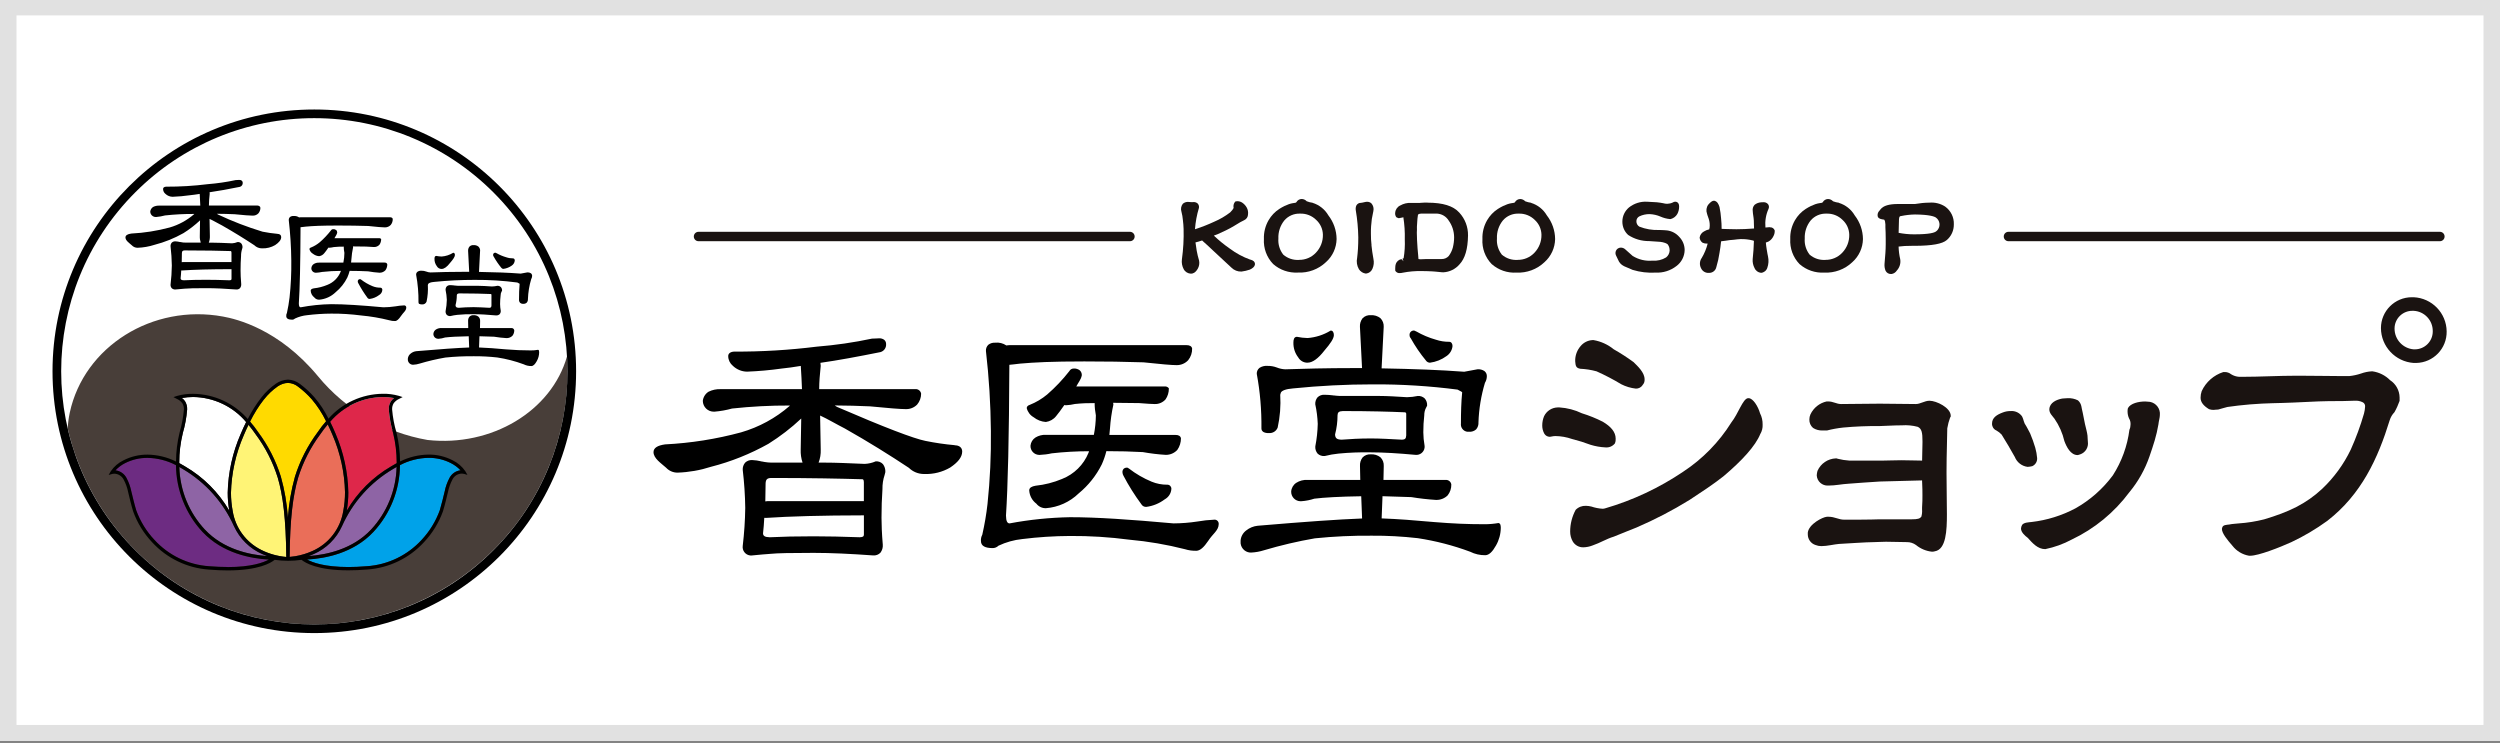 <?xml version="1.0" encoding="UTF-8"?><svg id="a" xmlns="http://www.w3.org/2000/svg" xmlns:xlink="http://www.w3.org/1999/xlink" viewBox="0 0 606 180"><rect x="0" y="0" width="606" height="180" fill="#333333" stroke="none"/><defs><style>.c{fill:#de274a;}.d{fill:#ffda00;}.e{fill:#00a2e9;}.f{stroke:#e1e1e1;stroke-miterlimit:10;stroke-width:4px;}.f,.g{fill:#fff;}.h{fill:#ea6e59;}.i{fill:none;}.j{fill:#483e39;}.k{clip-path:url(#b);}.l{fill:#fff476;}.m{fill:#1a1311;}.n{fill:#8e64a5;}.o{fill:#ffec00;}.p{fill:#6d2c82;}</style><clipPath id="b"><rect class="i" x="12.73" y="26.54" width="580.54" height="126.92"/></clipPath></defs><rect class="f" x="2" y="1.73" width="602" height="176"/><g class="k"><path class="g" d="M54.05,76.73c3.28.6,13.54,3.02,23.01,14.46,6.73,8.16,16.15,13.65,26.57,15.46h0c15.52,1.72,30.05-6.99,33.81-20.28-1.98-33.83-31.01-59.66-64.84-57.68-33.83,1.98-59.66,31.01-57.68,64.84.2,3.49.71,6.95,1.5,10.35.06-1.3.22-2.59.5-3.86,3.44-16.05,20.06-26.44,37.14-23.3"/><path class="o" d="M103.64,106.65h0s0,.01,0,0"/><path class="o" d="M103.64,106.65h0s.02-.03,0,0"/><path class="j" d="M62.41,149.78c33.05,7.6,65.99-13.03,73.59-46.08,1.04-4.51,1.56-9.13,1.56-13.76,0-1.2-.04-2.39-.11-3.57-3.76,13.29-18.29,21.99-33.81,20.28h0c-10.42-1.81-19.85-7.29-26.57-15.46-9.49-11.44-19.74-13.86-23.02-14.46-17.07-3.14-33.69,7.26-37.14,23.3-.27,1.27-.44,2.56-.49,3.86,5.31,22.82,23.15,40.63,45.99,45.89"/><path class="p" d="M55.16,137.45c-1.34,0-2.84-.06-4.5-.2-5.06-.35-9.8-2.63-13.23-6.38-1.94-2.06-3.44-4.5-4.41-7.16-.52-1.68-.85-3.23-1.19-4.57-.23-1.17-.64-2.3-1.2-3.34-.54-.99-1.52-1.65-2.64-1.8.66-.7,1.43-1.28,2.29-1.71,1.68-.86,3.55-1.3,5.44-1.29,2.41.03,4.79.64,6.93,1.76.05,6.01,2.34,11.78,6.43,16.18,4.89,5.21,11.77,6.46,16.08,6.7-1.31.72-4.24,1.82-10.02,1.82"/><path class="n" d="M49.68,128.38c-3.85-4.14-6.06-9.54-6.2-15.19.31.17.62.36.94.55,5.43,3.22,9.73,8.04,12.31,13.81,1.38,3.03,3.82,5.44,6.87,6.77.4.18.79.34,1.17.48-4.22-.3-10.6-1.62-15.08-6.42"/><path class="g" d="M44.29,105.03c.56-1.88.92-3.82,1.07-5.78.03-.69-.15-1.38-.51-1.97-.21-.31-.46-.57-.76-.79.9-.17,1.82-.25,2.73-.25,4.96.06,9.64,2.28,12.84,6.07-.45.9-.89,1.87-1.32,2.89-1.97,4.49-3.04,9.32-3.15,14.22,0,1.46.12,2.92.38,4.36-2.59-4.44-6.29-8.14-10.73-10.72-.47-.29-.93-.56-1.39-.8v-.22c0-2.36.29-4.72.85-7.01"/><path class="l" d="M63.34,133.3c-3.69-1.83-6.27-5.33-6.93-9.4-.28-1.47-.42-2.97-.42-4.47.12-4.79,1.17-9.52,3.09-13.91.37-.89.76-1.74,1.15-2.54.61.72,1.18,1.47,1.71,2.25,2.37,3.19,4.19,6.75,5.38,10.54,1.27,4.29,1.99,10.05,2.07,19.21v.03c-2.11-.18-4.17-.76-6.06-1.7"/><path class="d" d="M64.01,96.79c.94-1.2,2.05-2.26,3.3-3.13.73-.52,1.6-.82,2.49-.85.86.03,1.69.33,2.37.85,1.25.93,2.4,1.98,3.43,3.15,1.36,1.61,2.52,3.39,3.45,5.29-.74.85-1.43,1.74-2.06,2.68-2.42,3.26-4.28,6.9-5.49,10.77-.9,3.23-1.47,6.55-1.7,9.89-.23-3.35-.81-6.67-1.71-9.91-1.21-3.87-3.07-7.52-5.49-10.77-.61-.9-1.27-1.76-1.98-2.57.94-1.91,2.07-3.72,3.38-5.4"/><path class="h" d="M70.21,135.01v-.04c.08-9.16.8-14.91,2.07-19.2,1.19-3.79,3.01-7.36,5.38-10.54.55-.81,1.15-1.6,1.79-2.35.39.79.77,1.64,1.14,2.52,1.9,4.4,2.93,9.13,3.04,13.92,0,1.53-.14,3.07-.43,4.57-.7,4.29-3.52,7.94-7.51,9.69-1.32.59-2.7,1.01-4.13,1.25-.55.09-1,.14-1.31.16h-.04"/><path class="c" d="M92.78,96.24c.89,0,1.79.08,2.67.24h.06c-.3.23-.55.5-.76.8-.36.59-.54,1.28-.51,1.97.16,1.96.51,3.89,1.07,5.78.56,2.29.85,4.65.85,7.01v.23c-.46.24-.92.51-1.39.8-4.44,2.59-8.14,6.28-10.73,10.72.26-1.47.39-2.96.39-4.45-.11-4.9-1.16-9.73-3.1-14.23-.42-1.01-.86-1.97-1.31-2.87,3.19-3.75,7.84-5.93,12.76-5.99"/><path class="n" d="M76.03,134.32c3.05-1.33,5.5-3.75,6.87-6.78,2.58-5.76,6.87-10.58,12.3-13.79.32-.2.63-.38.94-.55-.14,5.65-2.35,11.06-6.2,15.19-4.48,4.79-10.85,6.11-15.07,6.41.38-.14.77-.3,1.16-.48"/><path class="e" d="M108.99,115.8c-.56,1.05-.97,2.18-1.2,3.34-.34,1.35-.68,2.89-1.19,4.58-.97,2.66-2.47,5.1-4.41,7.16-3.43,3.74-8.17,6.02-13.23,6.37-1.66.14-3.16.2-4.5.2-5.78,0-8.71-1.09-10.02-1.82,4.32-.24,11.2-1.49,16.08-6.7,4.09-4.4,6.38-10.17,6.43-16.18,2.14-1.13,4.52-1.73,6.93-1.77,1.89-.02,3.76.42,5.44,1.29.86.43,1.63,1.01,2.29,1.72-1.12.14-2.1.81-2.64,1.8"/><path d="M73.08,135.68s.06.06.1.09c.8.64,3.74,2.49,11.27,2.48,1.37,0,2.89-.06,4.57-.2,5.27-.36,10.19-2.74,13.76-6.63,2.02-2.15,3.59-4.69,4.59-7.47.53-1.72.87-3.29,1.2-4.61.22-1.09.59-2.13,1.1-3.11.43-.86,1.3-1.41,2.26-1.43.11,0,.22,0,.32.03.11.01.22.03.32.06l.74.23-.5-.87c-.78-1.15-1.84-2.07-3.1-2.68-1.8-.92-3.79-1.4-5.81-1.38-2.41.03-4.77.6-6.93,1.67-.02-2.37-.31-4.72-.87-7.02-.54-1.82-.89-3.69-1.05-5.58-.03-.53.1-1.06.38-1.52.34-.45.79-.81,1.31-1.05l.86-.44-.93-.3c-1.27-.36-2.58-.53-3.9-.5-5.04.06-9.82,2.25-13.15,6.03-.92-1.87-2.07-3.62-3.42-5.2-1.07-1.22-2.27-2.31-3.57-3.27-.81-.6-1.78-.95-2.79-.99h-.05c-1.04.04-2.05.38-2.91.98-1.32.92-2.49,2.03-3.48,3.3-1.29,1.64-2.4,3.41-3.34,5.27-3.33-3.83-8.14-6.05-13.22-6.11-1.32-.02-2.63.15-3.89.5l-.91.3.85.44c.52.23.97.59,1.31,1.05.28.46.41.99.38,1.52-.16,1.89-.51,3.76-1.05,5.58-.56,2.3-.85,4.66-.86,7.02-2.15-1.07-4.52-1.64-6.92-1.67-2.02-.01-4.02.46-5.81,1.38-1.25.6-2.32,1.52-3.1,2.68l-.5.87c.32-.11.64-.2.96-.27h0c.13-.03.27-.05.41-.04.96.03,1.83.58,2.27,1.43.52.98.89,2.03,1.1,3.11.32,1.32.67,2.89,1.2,4.61,1,2.78,2.57,5.32,4.59,7.47,3.57,3.89,8.49,6.26,13.76,6.63,1.69.14,3.2.2,4.57.2h0c7.52,0,10.46-1.84,11.26-2.48.03-.03.07-.06.1-.09,2.17.32,4.38.32,6.56,0M92.78,96.24c.9,0,1.79.08,2.67.24h.06c-.3.23-.55.5-.76.8-.37.59-.55,1.28-.51,1.97.16,1.96.51,3.89,1.07,5.78.56,2.3.84,4.65.85,7.01v.23c-.46.24-.92.51-1.38.8-4.44,2.59-8.14,6.28-10.73,10.72.26-1.47.4-2.96.39-4.45-.11-4.9-1.16-9.73-3.1-14.23-.42-1.01-.86-1.97-1.31-2.87,3.18-3.74,7.83-5.93,12.75-5.99M64.01,96.8c.94-1.2,2.05-2.26,3.3-3.13.73-.52,1.6-.82,2.49-.85.86.03,1.69.32,2.37.85,1.25.93,2.4,1.98,3.43,3.15,1.36,1.61,2.52,3.39,3.44,5.29-.74.85-1.43,1.74-2.06,2.68-2.42,3.26-4.28,6.9-5.49,10.77-.9,3.23-1.47,6.55-1.71,9.89-.23-3.35-.8-6.66-1.7-9.89-1.21-3.87-3.07-7.52-5.49-10.77-.61-.9-1.27-1.77-1.98-2.59.94-1.91,2.07-3.72,3.38-5.4M63.34,133.31c-3.69-1.83-6.27-5.34-6.93-9.4-.28-1.47-.42-2.97-.42-4.47.12-4.79,1.17-9.52,3.09-13.91.37-.89.76-1.74,1.15-2.55.61.72,1.18,1.47,1.71,2.25,2.38,3.19,4.19,6.75,5.38,10.54,1.27,4.29,1.99,10.05,2.08,19.21v.03c-2.11-.18-4.17-.76-6.06-1.7M44.3,105.02c.56-1.88.91-3.82,1.07-5.78.03-.69-.15-1.38-.51-1.97-.21-.3-.46-.57-.76-.79.9-.17,1.82-.25,2.73-.25,4.96.06,9.64,2.28,12.84,6.07-.45.9-.89,1.87-1.32,2.89-1.96,4.49-3.04,9.32-3.15,14.22,0,1.46.12,2.92.38,4.36-2.59-4.44-6.29-8.14-10.73-10.72-.47-.29-.93-.56-1.39-.8v-.23c0-2.36.29-4.72.85-7.01M55.17,137.44c-1.34,0-2.84-.06-4.5-.19-5.06-.35-9.8-2.63-13.23-6.38-1.94-2.06-3.44-4.5-4.41-7.16-.51-1.68-.85-3.23-1.19-4.57-.23-1.17-.64-2.3-1.2-3.34-.54-.99-1.52-1.65-2.64-1.8.66-.7,1.43-1.28,2.29-1.72,1.68-.86,3.55-1.3,5.44-1.29,2.42.04,4.79.64,6.93,1.77.05,6.01,2.34,11.78,6.43,16.18,4.89,5.21,11.77,6.46,16.08,6.7-1.31.72-4.24,1.82-10.02,1.82M49.67,128.39c-3.86-4.14-6.06-9.54-6.21-15.19.31.17.62.36.94.55,5.43,3.21,9.73,8.03,12.31,13.79,1.38,3.03,3.82,5.44,6.87,6.77.4.18.79.34,1.17.48-4.22-.3-10.6-1.62-15.08-6.41M70.21,135.01v-.04c.08-9.16.8-14.91,2.07-19.2,1.19-3.79,3.01-7.36,5.38-10.54.55-.82,1.15-1.6,1.79-2.35.39.79.77,1.64,1.14,2.52,1.9,4.4,2.93,9.13,3.04,13.92,0,1.53-.14,3.07-.43,4.57-.7,4.29-3.52,7.94-7.51,9.69-1.32.59-2.7,1.01-4.13,1.25-.55.09-1,.14-1.31.16h-.04M76.03,134.31c3.05-1.33,5.5-3.75,6.87-6.78,2.57-5.76,6.87-10.58,12.3-13.8.32-.2.63-.38.94-.55-.14,5.65-2.35,11.06-6.2,15.19-4.48,4.79-10.85,6.11-15.07,6.41.38-.14.77-.3,1.16-.48M108.99,115.78c-.56,1.05-.97,2.18-1.2,3.34-.34,1.35-.68,2.89-1.19,4.58-.97,2.67-2.47,5.11-4.41,7.18-3.43,3.74-8.17,6.02-13.23,6.37-1.66.14-3.16.2-4.5.2-5.78,0-8.71-1.09-10.02-1.82,4.32-.24,11.2-1.49,16.08-6.7,4.09-4.4,6.38-10.17,6.43-16.18,2.14-1.13,4.52-1.73,6.93-1.77,1.89-.02,3.76.42,5.44,1.29.86.44,1.65,1.02,2.31,1.73-1.12.14-2.1.81-2.64,1.8"/><path d="M107.05,65.19h.01c.59,0,1.29-.48,2.05-1.48.76-.88,1.15-1.47,1.16-1.88,0-.32-.13-.56-.37-.56h-.05c-.85.53-1.81.84-2.79.91-.44-.01-.88-.06-1.31-.15-.35,0-.43.34-.43.71-.02.65.19,1.29.59,1.81.23.4.66.65,1.13.64M101.65,73.66c.2.1.41.14.63.13h.02c.48.05.93-.23,1.1-.68.28-1.31.39-2.66.31-4l.07-.25c.1-.25.6-.46,1.5-.53,3.25-.33,6.51-.49,9.77-.49,3.46-.02,6.92.19,10.35.64.15.07.3.15.45.24.04.02.07.05.11.08h0c-.11,1.18-.15,2.46-.15,3.83-.02.28.07.55.26.76.21.18.48.28.76.26.31.02.62-.08.85-.29.21-.24.31-.56.29-.87.06-1.64.32-3.26.79-4.82.14-.24.22-.51.23-.79,0-.25-.1-.49-.3-.64-.25-.16-.54-.23-.83-.22l-1.64.3c-3.01-.23-6.15-.34-10.11-.41l.26-5.07h-.11.12c.03-.4-.12-.79-.41-1.07-.33-.26-.76-.39-1.18-.36-.37-.03-.74.11-1,.37-.23.3-.35.68-.32,1.06l.26,5.04h-.87c-3.68,0-6.25.08-8.52.16-.35-.01-.7-.09-1.02-.22-.37-.14-.77-.21-1.17-.2-.33-.02-.67.06-.95.25-.22.17-.35.45-.33.73.41,2.2.6,4.44.57,6.68,0,.17.08.34.23.43M121.6,70.66l.09-.17v-.02s.01-.02.01-.02c.02-.31-.08-.62-.29-.86-.23-.22-.53-.33-.85-.31-.44.1-.88.15-1.32.16-1.29-.08-2.42-.16-3.34-.16h-4.11c-.52.02-1.05,0-1.57-.07l-.02.1v-.11c-.37-.04-.71-.08-1.06-.08-.31-.02-.62.09-.85.31-.2.24-.3.55-.28.86.17.79.27,1.59.3,2.39-.02.92-.12,1.84-.3,2.75-.03.32.07.64.28.89.23.21.54.32.85.3h.02c.55-.14,1.12-.24,1.69-.3,1.31-.13,2.62-.18,3.94-.16,1.58,0,3.41.11,5.45.3.31.02.62-.08.86-.28.2-.23.31-.54.28-.85-.1-.54-.15-1.08-.16-1.63,0-.7.05-1.4.13-2.09,0-.34.08-.67.24-.96M118.63,74.71h0ZM119.12,74.11c-.01.37-.16.48-.5.5-1.44-.08-2.69-.15-3.83-.16-1.37,0-2.58.08-3.57.16-.58-.02-.78-.17-.8-.64.2-.77.31-1.56.31-2.35.01-.32.15-.48.66-.5,3.26,0,5.8.08,7.54.15.15,0,.19.05.2.2v2.65ZM121.54,64.93c.11.16.29.25.48.25.73-.1,1.43-.37,2.03-.8.42-.28.69-.73.73-1.23,0-.29-.15-.52-.41-.52-.56,0-1.11-.08-1.63-.26-.84-.24-1.65-.58-2.41-1.02l-.05.09.03-.1c-.06-.02-.12-.04-.17-.07h-.02s-.03-.01-.03-.01c-.28-.03-.53.17-.56.45,0,.04,0,.07,0,.11,0,.14.05.27.14.38.54.97,1.16,1.88,1.86,2.73M67.23,56.68h0c-1.21-.11-2.41-.28-3.59-.52-3.68-1.12-7.28-2.5-10.76-4.14-.11-.06-.22-.12-.32-.2,1.47,0,2.92.05,4.31.11,2.27.23,3.75.34,4.37.34.53.02,1.04-.18,1.4-.56.31-.37.48-.84.48-1.33-.04-.33-.31-.53-.71-.56h-11.77c0-.87.08-1.82.19-2.84,0-.12-.02-.24-.03-.38,2.14-.3,4.58-.75,7.35-1.31.43-.12.72-.53.69-.98,0-.2-.08-.39-.23-.52-.18-.13-.41-.2-.63-.18-.24,0-.54.04-.83.04h-.02c-2.23.48-4.5.81-6.77.99-3.36.42-6.74.62-10.12.61-.44.03-.72.23-.71.56,0,.46.21.89.57,1.18.47.45,1.09.7,1.74.71,1.41-.05,2.82-.18,4.22-.38.72-.07,1.49-.18,2.35-.32.07,1.02.11,1.96.14,2.84h-9.94c-.52-.02-1.03.09-1.49.32-.39.25-.65.66-.7,1.12,0,.74.62,1.33,1.36,1.32.03,0,.05,0,.08,0,.73-.06,1.45-.19,2.15-.38,2.35-.25,4.71-.38,7.07-.36l-.02.05c-1.72,1.49-3.75,2.6-5.93,3.23-3.04.82-6.16,1.31-9.3,1.47-.92.13-1.41.42-1.42.95.02.76.89,1.32,1.54,1.9.36.38.86.6,1.39.6,1.4-.05,2.78-.29,4.11-.72,2.45-.63,4.81-1.58,7.02-2.83,1.44-.9,2.78-1.94,4.02-3.1-.02,1.38-.04,2.93-.06,3.81-.02.54.06,1.08.23,1.59h-3.43c-.54.02-1.08-.03-1.61-.16l-.03.12.02-.11c-.37-.09-.74-.14-1.11-.16-.32-.02-.64.1-.87.32-.21.24-.31.56-.29.88.18,1.54.29,3.1.31,4.65-.02,1.55-.12,3.1-.31,4.64-.02.32.08.64.3.88.24.21.55.32.87.3.87-.08,1.65-.16,2.27-.2.74-.08,2.5-.12,5.23-.12,2.15,0,4.57.12,7.3.32h0c.33.02.65-.1.87-.33.21-.28.32-.63.29-.99-.12-1.37-.16-2.46-.16-3.28,0-1.25.04-2.42.12-3.51-.01-.58.08-1.17.26-1.72.04-.12.07-.24.09-.36.02-.35-.08-.69-.29-.96-.22-.24-.54-.37-.87-.35h-.04c-.42.18-.87.29-1.33.31-1.91-.08-3.55-.16-4.92-.16h-.72c.19-.51.28-1.05.26-1.59l-.08-4.17c.88.39,2.04,1.09,3.02,1.58,2.89,1.64,5.51,3.27,7.84,4.81.49.48,1.14.75,1.82.75h.1c1.09.04,2.18-.24,3.12-.79.93-.62,1.46-1.25,1.47-1.93v-.02c0-.49-.36-.77-.91-.77M56.11,67.62c0,.24-.14.31-.52.32-2.07-.08-3.94-.12-5.63-.12-2.07,0-3.87.04-5.36.12-.61-.01-.82-.16-.82-.48.07-.58.11-1.21.15-1.9.07,0,.14,0,.22,0,2.88-.19,6.86-.31,11.97-.31v2.37ZM55.9,60.85v-.11.11c.12,0,.19.07.21.36v2.32h-11.82c-.08,0-.16.01-.24.03,0-.67.04-1.41.04-2.19.02-.48.16-.66.68-.67,4.85,0,8.56.08,11.14.16M130.44,84.79c-.59.11-1.19.16-1.78.15-2.05,0-3.82-.08-6.09-.26-2.5-.22-4.4-.38-6.45-.45l.1-2.72,3.54.11c.99.16,1.99.28,3,.34.54.02,1.06-.18,1.45-.56.3-.38.45-.85.45-1.32-.05-.33-.33-.57-.66-.56h-7.65l.03-1.69c.03-.4-.12-.79-.41-1.07-.33-.26-.76-.39-1.18-.36-.37-.03-.74.11-1,.37-.23.3-.35.68-.32,1.06l.03,1.69h-6.45c-.49-.03-.98.1-1.39.36-.36.24-.58.64-.61,1.07,0,.64.5,1.16,1.14,1.17.05,0,.09,0,.14,0,.53-.04,1.05-.14,1.55-.31,1.17-.14,3.07-.26,5.74-.3l.11,2.72c-2.98.12-6.68.37-12.77.89-.52.05-1.01.25-1.41.58-.39.29-.64.74-.69,1.23v.1c-.06.7.45,1.32,1.15,1.38.02,0,.04,0,.07,0h.09c.53-.02,1.06-.12,1.56-.28,2.04-.61,4.12-1.1,6.22-1.46,2.31-.24,4.63-.34,6.95-.32,1.88-.01,3.76.09,5.63.3,2.19.33,4.34.89,6.42,1.66.58.29,1.21.43,1.86.42.45,0,.88-.42,1.3-1.19.38-.66.58-1.41.58-2.18-.02-.31-.03-.52-.25-.56M93.86,64.05c-.05-.28-.32-.41-.68-.41h-8.08c0-.23.04-.5.08-.79.06-.98.2-1.95.41-2.91h0v-.02c0-.07-.02-.13-.03-.19,1.09,0,2.16.04,3.19.04.98.08,1.63.11,1.9.11.51.02.99-.19,1.33-.56.27-.39.41-.85.41-1.32v-.05c-.13-.16-.33-.24-.52-.21h-10.8c.12-.2.25-.44.39-.67.14-.21.23-.45.28-.7,0-.23-.09-.46-.26-.61-.21-.15-.46-.23-.72-.21-.23,0-.44.12-.55.32-.81,1.03-1.71,1.99-2.7,2.85-.64.53-1.36.97-2.14,1.28-.24.07-.37.23-.36.4.11.47.42.87.84,1.11.43.34.95.55,1.5.59.49-.07.94-.32,1.25-.72.26-.3.59-.76,1.01-1.36.08.02.16.03.25.03.35-.02.7-.08,1.05-.16.8-.08,1.61-.12,2.41-.11,0,.51.06,1.01.16,1.51,0,.8-.09,1.59-.25,2.37h-5.87c-.45-.02-.89.09-1.28.32-.35.22-.57.59-.61,1-.03.6.44,1.1,1.03,1.13.03,0,.06,0,.09,0,.49-.02.99-.08,1.47-.19,1.52-.17,3.04-.26,4.57-.26-.02.07-.04.13-.06.2-.59,1.47-1.76,2.63-3.24,3.2-1.03.43-2.12.71-3.24.83-.47.08-.77.24-.78.56.03.65.35,1.25.87,1.64.28.36.71.56,1.16.56h0c1.51-.12,2.93-.76,4.02-1.82,1.18-.97,2.15-2.18,2.83-3.56.23-.52.42-1.06.56-1.61,1.6,0,3.09.04,4.46.11.93.17,1.87.28,2.81.34.53,0,1.04-.21,1.41-.6.3-.42.45-.93.45-1.45M87.32,67.67h-.02s-.02,0-.02,0c-.15,0-.3.04-.41.14-.1.11-.16.26-.15.41,0,.15.05.3.13.43.64,1.21,1.37,2.38,2.18,3.48.12.21.34.34.58.33h.02c.82-.11,1.59-.43,2.25-.93.47-.26.77-.73.8-1.27,0-.14-.05-.28-.14-.39-.1-.1-.24-.15-.38-.14-.65,0-1.29-.12-1.88-.37-1-.41-1.94-.96-2.79-1.62l-.06.09.05-.1-.16-.08M97.92,74.03c-.7.03-1.39.1-2.08.23-.96.15-1.93.22-2.9.23-5.45-.49-9.39-.76-12.66-.76-2.48.04-4.96.3-7.4.76-.27,0-.44-.24-.44-.96.23-3.44.38-9.58.41-18.45.28-.01.71-.08,1.31-.15,1.74-.16,3.84-.26,7.86-.26,2.57,0,5,.04,7.24.11,2.12.23,3.45.34,4.06.34.53,0,1.04-.21,1.4-.6.33-.41.5-.92.48-1.45-.06-.28-.32-.41-.71-.41h-21.58c-.16,0-.29.03-.41.04-.4-.27-.89-.39-1.37-.34-.3-.02-.6.07-.84.25-.21.2-.31.48-.29.77.37,3.25.58,6.51.61,9.78.04,2.99-.1,5.97-.42,8.94-.15,1.27-.36,2.52-.64,3.76-.13.23-.18.5-.16.76,0,.61.52.87,1.43.87.27,0,.52-.11.71-.29.92-.43,1.9-.7,2.91-.8,1.94-.24,3.89-.37,5.85-.38,2.43-.02,4.85.14,7.26.45,2.3.21,4.58.6,6.81,1.16.45.14.92.2,1.39.19.45,0,.91-.42,1.45-1.22.55-.85,1.26-1.25,1.28-2.02.03-.28-.17-.53-.45-.56-.04,0-.08,0-.11,0"/><path d="M12.73,90c0-35.05,28.41-63.46,63.46-63.46,35.05,0,63.46,28.41,63.46,63.46,0,35.05-28.41,63.46-63.46,63.46-35.05,0-63.46-28.41-63.46-63.46M32.8,46.61c-23.96,23.96-23.96,62.82,0,86.78,23.96,23.96,62.82,23.96,86.78,0,23.96-23.96,23.96-62.82,0-86.78-11.51-11.51-27.11-17.97-43.39-17.97-16.28-.02-31.9,6.45-43.39,17.97"/><path d="M231.43,107.91h0c-2.39-.21-4.77-.56-7.12-1.04-2.81-.56-9.97-3.29-21.33-8.2-.23-.11-.44-.24-.64-.39,2.92.02,5.79.09,8.55.22,4.5.45,7.43.67,8.65.67,1.04.04,2.05-.36,2.78-1.11.62-.74.96-1.67.96-2.63-.11-.68-.72-1.16-1.4-1.11h-23.31c0-1.73.16-3.61.37-5.63,0-.24-.05-.47-.07-.74,4.24-.6,9.07-1.5,14.55-2.6.86-.24,1.43-1.04,1.37-1.93.02-.4-.15-.79-.46-1.05-.36-.26-.81-.39-1.25-.36-.47,0-1.07.08-1.65.07h-.05c-4.42.94-8.9,1.59-13.41,1.95-6.65.83-13.34,1.23-20.04,1.2-.87.05-1.43.45-1.41,1.11.01.91.43,1.76,1.13,2.34.93.89,2.16,1.4,3.45,1.41,2.8-.11,5.59-.36,8.36-.75,1.44-.14,2.95-.36,4.65-.64.14,2.02.22,3.89.29,5.63h-19.7c-1.02-.04-2.04.17-2.96.63-.77.49-1.28,1.31-1.38,2.21.02,1.47,1.22,2.64,2.68,2.62.05,0,.1,0,.15,0,1.44-.12,2.87-.37,4.26-.76,4.65-.5,9.33-.75,14-.73-.02.03-.03.06-.04.1-3.41,2.96-7.42,5.14-11.76,6.4-6.02,1.63-12.2,2.61-18.43,2.92-1.82.26-2.8.83-2.81,1.89.03,1.51,1.77,2.62,3.05,3.76.71.76,1.71,1.2,2.75,1.2,2.77-.09,5.51-.57,8.14-1.42,4.86-1.24,9.54-3.12,13.92-5.57,2.84-1.78,5.51-3.83,7.95-6.13-.04,2.73-.08,5.81-.13,7.54-.04,1.07.11,2.14.45,3.15h-6.77c-1.07.04-2.15-.06-3.2-.3l-.06.2.04-.2c-.72-.18-1.46-.29-2.21-.32-.64-.04-1.26.19-1.72.63-.41.49-.62,1.11-.58,1.75.36,3.06.57,6.14.61,9.22-.04,3.07-.25,6.14-.61,9.2-.16,1.13.63,2.17,1.75,2.32.18.03.37.03.55,0,1.72-.16,3.27-.32,4.5-.39,1.46-.16,4.95-.23,10.36-.23,4.25,0,9.05.23,14.47.62h.02c.65.05,1.28-.2,1.73-.66.42-.56.63-1.25.57-1.95-.23-2.72-.31-4.88-.31-6.51,0-2.47.08-4.79.23-6.96-.02-1.16.15-2.31.52-3.41.08-.23.14-.47.18-.71.04-.69-.16-1.37-.57-1.92-.44-.48-1.08-.73-1.73-.69h-.03l-.04.02c-.83.36-1.73.56-2.63.6-3.79-.16-7.04-.31-9.76-.31h-1.42c.39-1,.56-2.07.52-3.15l-.15-8.26c1.73.78,4.03,2.15,5.99,3.14,5.74,3.24,10.92,6.48,15.53,9.54.96.95,2.26,1.48,3.61,1.49h.2c2.17.07,4.31-.47,6.19-1.56,1.84-1.23,2.89-2.48,2.92-3.84v-.04c0-.97-.72-1.52-1.81-1.52M209.41,129.59c-.01.47-.27.61-1.03.64-4.1-.15-7.82-.23-11.16-.23-4.1,0-7.68.08-10.62.23-1.21-.02-1.63-.33-1.64-.95.14-1.15.22-2.39.3-3.76.14.01.28.02.42.02,5.7-.38,13.6-.61,23.73-.62v4.67ZM208.99,116.16v-.21.21c.24,0,.39.13.41.72v4.6h-23.41c-.16,0-.32.02-.48.06,0-1.33.07-2.8.07-4.34.04-.94.34-1.31,1.34-1.34,9.61,0,16.96.16,22.07.31M316.93,87.91h.03c1.17,0,2.55-.96,4.07-2.93,1.5-1.74,2.28-2.92,2.3-3.74,0-.64-.26-1.11-.73-1.11h-.05l-.05.03c-1.68,1.02-3.58,1.63-5.54,1.78-.87-.02-1.74-.12-2.59-.3-.7.02-.85.67-.85,1.41-.03,1.29.38,2.56,1.17,3.58.46.81,1.32,1.3,2.25,1.29M306.24,104.71c.39.2.82.29,1.25.26h.04c.95.1,1.85-.45,2.18-1.34.57-2.6.78-5.27.62-7.93l.14-.5c.2-.5,1.18-.91,2.97-1.05,6.43-.65,12.89-.98,19.35-.98,6.86-.04,13.71.39,20.52,1.27.31.14.6.29.89.47.08.05.15.1.21.16l.02.02c-.23,2.31-.3,4.86-.3,7.56-.13.98.57,1.88,1.55,2.01.15.02.31.02.46,0,.61.04,1.22-.17,1.68-.58.41-.48.61-1.11.56-1.73.11-3.24.64-6.44,1.57-9.55.29-.48.45-1.02.46-1.57.03-.5-.19-.98-.59-1.29-.49-.32-1.07-.47-1.65-.43l-3.24.6c-5.95-.45-12.19-.67-20.03-.82l.51-10.05h-.21s.21,0,.21,0c.05-.79-.24-1.56-.8-2.12-.66-.52-1.5-.78-2.34-.72-.73-.06-1.46.21-1.98.74-.46.6-.69,1.35-.64,2.1l.51,9.98h-1.73c-7.29,0-12.38.16-16.9.3-.7-.03-1.38-.18-2.03-.44-.74-.28-1.53-.41-2.32-.39-.66-.05-1.32.12-1.88.48-.44.35-.69.89-.66,1.45.81,4.36,1.18,8.79,1.13,13.22-.01.35.16.67.46.85M345.74,98.72l.17-.34.02-.04v-.05c.04-.62-.16-1.23-.57-1.7-.45-.43-1.06-.65-1.68-.61-.86.18-1.74.29-2.63.3-2.54-.16-4.8-.3-6.62-.3h-8.12c-1.04.04-2.08,0-3.11-.14l-.04.21.02-.21c-.7-.09-1.41-.14-2.12-.15-.62-.04-1.23.18-1.68.61-.4.47-.6,1.08-.56,1.7.34,1.56.54,3.14.6,4.74-.04,1.83-.24,3.65-.59,5.45-.06.64.15,1.28.56,1.77.45.42,1.06.63,1.67.58h.05c1.1-.28,2.22-.48,3.34-.59,2.59-.25,5.2-.35,7.8-.3,3.15,0,6.75.23,10.8.6,1.09.15,2.11-.61,2.26-1.7.02-.18.03-.36,0-.54-.19-1.07-.29-2.15-.3-3.23,0-1.37.07-2.74.23-4.11-.01-.67.15-1.34.48-1.93h0ZM340.86,105.59c-.03.74-.32.96-.99.99-2.85-.15-5.33-.3-7.6-.3-2.71,0-5.12.15-7.07.3-1.14-.04-1.54-.34-1.58-1.27.4-1.53.6-3.1.6-4.68.03-.64.29-.96,1.3-.99,6.46,0,11.49.15,14.95.3.29.02.38.1.4.39v5.26ZM345.66,87.42c.23.31.58.49.96.5,1.45-.19,2.84-.74,4.02-1.61.82-.55,1.36-1.44,1.45-2.43,0-.57-.29-1.03-.8-1.03-1.1.01-2.19-.16-3.24-.51-1.67-.47-3.27-1.15-4.78-2.02l-.1.18.07-.2c-.12-.04-.23-.08-.34-.14l-.05-.03h-.05c-.55-.06-1.05.33-1.12.89,0,.08,0,.15,0,.23,0,.28.1.55.29.75,1.07,1.92,2.3,3.73,3.7,5.42M363.29,126.77c-1.17.21-2.35.31-3.54.3-4.05,0-7.56-.15-12.06-.52-4.95-.44-8.73-.74-12.78-.89l.21-5.38c2.48.07,4.81.15,7,.22,1.97.33,3.96.55,5.95.68,1.06.04,2.1-.36,2.85-1.11.59-.75.9-1.68.88-2.63-.09-.65-.65-1.12-1.31-1.11h-15.14l.07-3.36c.05-.79-.24-1.56-.8-2.12-.66-.52-1.5-.78-2.34-.72-.74-.06-1.46.22-1.98.74-.47.6-.69,1.34-.64,2.1l.07,3.36h-12.78c-.97-.06-1.94.19-2.76.72-.71.48-1.16,1.26-1.21,2.12-.02,1.27.99,2.31,2.26,2.33.09,0,.18,0,.27-.01,1.05-.08,2.08-.28,3.07-.61,2.32-.29,6.09-.51,11.38-.59l.21,5.39c-5.91.23-13.22.74-25.3,1.76-1.02.1-1.99.5-2.79,1.14-.78.58-1.28,1.47-1.36,2.44v.19c-.13,1.38.9,2.61,2.28,2.73.04,0,.09,0,.13,0h.16c1.05-.05,2.09-.24,3.1-.56,4.05-1.2,8.17-2.17,12.33-2.89,4.58-.47,9.18-.68,13.78-.64,3.73-.03,7.46.18,11.16.6,4.34.66,8.6,1.76,12.71,3.29,1.14.57,2.4.86,3.68.84.9-.02,1.74-.85,2.58-2.36.75-1.31,1.15-2.8,1.16-4.31-.03-.62-.07-1.02-.51-1.11M286.26,106.23c-.11-.56-.63-.82-1.34-.8h-16.01c.02-.46.08-.99.15-1.57.13-1.94.4-3.87.82-5.76v-.07c-.01-.13-.03-.26-.06-.39,2.17,0,4.28.07,6.31.07,1.94.16,3.22.23,3.76.23,1,.04,1.97-.38,2.64-1.13.53-.77.81-1.69.8-2.62v-.05l-.02-.04c-.24-.31-.63-.47-1.01-.42h-21.41c.24-.41.48-.87.78-1.33.27-.42.47-.89.56-1.39.02-.46-.17-.91-.52-1.21-.41-.3-.91-.45-1.42-.42-.46-.01-.88.24-1.09.64-1.6,2.05-3.39,3.94-5.36,5.65-1.27,1.06-2.7,1.91-4.23,2.52-.48.14-.74.46-.73.79.23.93.83,1.73,1.66,2.2.85.68,1.89,1.09,2.98,1.16.98-.14,1.87-.64,2.48-1.42.52-.59,1.16-1.51,2-2.69.16.05.32.06.48.05.7-.04,1.39-.14,2.07-.3,1.59-.17,3.19-.24,4.79-.22,0,1,.11,2,.3,2.99-.02,1.58-.18,3.16-.49,4.71h-11.62c-.89-.05-1.77.18-2.53.64-.69.44-1.13,1.17-1.21,1.98-.05,1.19.87,2.19,2.06,2.24.06,0,.11,0,.17,0,.98-.04,1.96-.16,2.91-.38,3.01-.34,6.03-.51,9.05-.51-.04.13-.09.26-.13.39-1.18,2.9-3.49,5.18-6.41,6.33-2.05.86-4.21,1.41-6.42,1.64-.93.16-1.52.48-1.54,1.11.07,1.28.7,2.47,1.73,3.24.55.71,1.4,1.12,2.3,1.1h.01c2.99-.23,5.8-1.5,7.95-3.59,2.35-1.93,4.26-4.33,5.61-7.05.46-1.03.83-2.1,1.1-3.19,3.17,0,6.11.08,8.84.23,1.84.33,3.7.56,5.57.67,1.05.01,2.06-.42,2.78-1.19.59-.83.9-1.83.89-2.85M273.28,113.38l-.04-.02h-.05c-.3-.02-.6.08-.82.28-.2.23-.31.52-.29.83.01.3.1.59.25.85,1.26,2.41,2.71,4.71,4.32,6.89.24.42.68.67,1.16.66h.04c1.63-.21,3.17-.84,4.48-1.83.93-.51,1.54-1.45,1.61-2.51.04-.53-.36-1-.89-1.04-.05,0-.1,0-.15,0-1.28,0-2.55-.24-3.74-.73-1.98-.82-3.84-1.9-5.53-3.21l-.12.16.1-.19-.31-.16M294.32,125.97c-1.38.06-2.75.21-4.11.45-1.9.29-3.82.44-5.75.45-10.8-.97-18.6-1.5-25.08-1.5-4.92.09-9.82.59-14.65,1.5-.53,0-.86-.48-.88-1.9.45-6.81.75-18.99.82-36.54.56-.03,1.4-.16,2.6-.29,3.45-.3,7.61-.53,15.57-.53,5.1,0,9.92.07,14.34.22,4.2.45,6.82.68,8.05.68,1.05.01,2.06-.42,2.78-1.19.65-.81.99-1.82.96-2.85-.11-.56-.64-.82-1.41-.81h-42.8c-.3,0-.57.06-.82.08-.8-.54-1.76-.78-2.71-.67-.6-.04-1.19.14-1.66.5-.41.39-.62.95-.58,1.51.74,6.43,1.14,12.9,1.2,19.38.07,5.91-.2,11.83-.82,17.71-.28,2.51-.71,5-1.27,7.46-.25.46-.36.99-.32,1.51,0,1.22,1.04,1.71,2.84,1.72.53,0,1.03-.21,1.41-.58,1.81-.86,3.76-1.4,5.75-1.61,3.84-.48,7.71-.73,11.58-.75,4.81-.03,9.61.27,14.38.9,4.55.41,9.07,1.18,13.5,2.31.89.28,1.83.4,2.76.38.9-.02,1.81-.83,2.88-2.42,1.08-1.69,2.5-2.49,2.53-4.01.06-.55-.33-1.05-.88-1.11-.07,0-.15,0-.22,0"/><path class="m" d="M391.46,107.47c-.55.7-1.42,1.07-2.31.98-1.21-.06-2.41-.27-3.56-.62-1.49-.56-3-1.03-4.54-1.42-1.29-.45-2.64-.69-4.01-.71-.62,0-1.07.18-1.42.18-.51-.02-.97-.28-1.25-.71-.36-.62-.54-1.33-.53-2.05,0-.76.15-1.52.44-2.22.61-1.28,1.88-2.1,3.29-2.14h.45c1.88.12,3.73.6,5.43,1.42,1.75.54,3.44,1.22,5.07,2.05,1.96,1.16,3.12,2.49,3.12,4.1.03.39-.03.79-.18,1.16M426.71,105.16c-1.16,2.94-4.54,6.59-8.99,10.33-2.49,1.96-5.34,3.83-8.19,5.7-4.1,2.53-8.39,4.76-12.82,6.67-1.51.62-3.38,1.33-5.52,2.22-1.78.53-3.29,1.51-5.16,2.14-.71.28-1.46.43-2.22.45-1.06.03-2.04-.52-2.58-1.43-.41-.73-.63-1.56-.62-2.4,0-1.84.46-3.64,1.33-5.25.65-.67,1.56-1.02,2.49-.98.45.01.9.07,1.33.18.86.29,1.76.47,2.67.53.21,0,.42-.02.63-.09,6.74-1.96,13.14-4.97,18.96-8.9,4.7-3.09,8.68-7.16,11.66-11.93,1.69-2.14,2.76-5.7,4.01-5.88h.18c1.07,0,2.32,2.05,2.76,3.65.44.85.65,1.8.63,2.76.04.78-.15,1.55-.53,2.22M398.14,93.4c-.37.52-.97.82-1.61.8-1.24-.14-2.45-.5-3.56-1.07-1.92-1.16-3.91-2.2-5.97-3.12-1.28-.35-2.59-.56-3.92-.62-1.07-.18-1.16-.71-1.25-1.78v-.45c.06-1.22.53-2.38,1.33-3.29.71-.85,1.74-1.37,2.85-1.43h.27c1.79.31,3.48,1.08,4.89,2.23,1.66.94,3.27,1.98,4.81,3.11.98.98,2.67,2.49,2.67,4.18.04.53-.15,1.05-.53,1.42"/><path class="m" d="M472.73,101.15c-.32.87-.56,1.76-.71,2.67,0,2.05-.18,6.14-.18,10.41v.63c0,3.38.09,6.76.09,9.79,0,3.92-.18,8.54-2.94,8.99-.23.07-.47.1-.71.09-1.4-.15-2.73-.71-3.83-1.61-.64-.47-1.43-.72-2.22-.71-1.61,0-3.38-.09-5.07-.09-1.07,0-2.05.09-2.85.09-1.96,0-6.76.36-8.54.44-1.16.09-2.85.53-4.27.53-.49,0-.97-.09-1.42-.27-1.12-.36-1.87-1.4-1.87-2.57v-.45c.27-2.05,3.56-3.74,4.63-3.83h.45c1.43,0,2.4.71,3.74.71h.09c1.87,0,6.32,0,8.46-.09h7.83c1.51,0,1.96-.18,2.32-.62.17-.58.23-1.18.18-1.78v-.45c.09-1.24.09-2.05.09-2.93s0-1.87-.09-3.65c-2.57.09-7.21.18-10.23.27-2.57.18-5.7.36-7.56.53-1.69.09-3.2.45-4.89.45h-.09c-1.44.08-2.68-1.02-2.76-2.46,0-.01,0-.02,0-.03.02-.36.08-.72.18-1.07.78-1.78,2.51-2.95,4.45-3.03.15-.01.31.02.44.09.93.24,1.89.39,2.85.45h8.01c1.16,0,2.94-.09,4.54-.09,1.87,0,3.65.09,5.07.09,0-1.25.09-3.12.09-4.36v-.36c0-2.05-.18-3.03-1.16-3.47-1.25-.33-2.54-.45-3.83-.36-2.05,0-4.63.18-5.43.18-2.94-.03-5.88.09-8.81.36-1.32.14-2.63.38-3.92.71h-1.07c-.82.03-1.62-.18-2.31-.62-.59-.51-.92-1.27-.89-2.05,0-.43.09-.86.27-1.25.76-1.59,2.2-2.74,3.92-3.12h.36c1.25,0,2.05.63,3.12.63,2.32,0,6.85-.09,9.43-.09,2.05,0,7.3.09,8.72.09,1.07,0,2.14-.8,3.29-.8,1.69,0,5.16,1.69,5.16,3.65,0,.18,0,.27-.09.36"/><path class="m" d="M492.67,112.99c-.38.1-.77.15-1.16.18-1.4-.16-2.6-1.09-3.12-2.4-1.07-1.96-2.05-3.56-3.2-5.43-.36-.39-.78-.72-1.25-.98-.47-.19-.83-.58-.98-1.07-.08-.2-.11-.41-.09-.62,0-1.42,1.16-2.14,2.57-2.67.62-.25,1.29-.37,1.96-.36.94-.07,1.86.29,2.49.98.53.53.53,1.24.89,2.05.63.98.89,1.61,1.33,2.4.48,1.13.89,2.29,1.24,3.47.23.81.38,1.65.45,2.49.06.83-.4,1.61-1.16,1.96M523.19,102.93c-.22,1.29-.52,2.57-.89,3.83-.36,1.25-.8,2.49-1.25,3.83-1.09,3.18-2.75,6.14-4.89,8.72-3.65,4.91-8.45,8.86-13.98,11.48-2.01,1.08-4.17,1.86-6.41,2.32-1.87,0-3.12-1.51-4.27-2.76-.62-.45-1.61-1.33-1.61-2.22.02-.31.11-.62.27-.89.45-.62,1.61-.62,2.31-.71,3.71-.43,7.31-1.55,10.61-3.3,3.56-2,6.65-4.73,9.08-8.01,2.14-3.34,3.51-7.11,4.01-11.04.18-.39.27-.82.27-1.25.04-.53-.08-1.06-.36-1.51-.24-.53-.36-1.11-.36-1.69-.01-.27.02-.54.09-.8.63-1.16,2.58-1.61,4.18-1.61.44,0,.8.09,1.16.09,1.51.28,2.56,1.67,2.4,3.21,0,.62-.27,1.42-.36,2.31M504.23,110.13c-.2.09-.41.15-.62.18-1.69,0-2.67-1.96-3.2-3.38-.45-1.94-1.27-3.79-2.4-5.43-.53-.71-1.25-1.33-1.25-2.23v-.09c.09-1.61,1.78-2.32,3.12-2.57.36,0,.8-.09,1.33-.09.86-.04,1.72.14,2.49.53.98.89.8,1.78,1.16,3.03.18.8.35,1.69.53,2.67.27,1.16.53,2.05.62,2.85,0,.62.09,1.07.09,1.51.19,1.33-.6,2.6-1.87,3.03"/><path class="m" d="M581.67,97.15c-.34.95-.75,1.88-1.25,2.76-.53.55-.93,1.22-1.16,1.96-2.85,9.25-6.85,17.98-15.13,24.39-2.74,1.99-5.66,3.72-8.72,5.16-2.76,1.25-7.92,3.29-9.97,3.29h-.27c-1.59-.27-3.02-1.12-4.01-2.4-1.25-1.43-2.57-3.03-2.57-4.1,0-.18.09-.26.09-.36.18-.62.98-.62,1.69-.71.8-.18,1.69-.18,2.32-.27,2.07-.14,4.13-.47,6.14-.98,5.96-1.78,10.14-3.74,14.06-7.4,2.87-2.72,5.23-5.95,6.94-9.52,1.27-2.83,2.34-5.74,3.2-8.72.15-.55.24-1.12.27-1.69.05-.45-.2-.89-.62-1.07-.58-.28-1.23-.4-1.87-.36-.89,0-2.05.09-3.12.09h-.89c-3.47,0-5.61.09-10.95.36-3.74.18-6.14.09-10.5.45-2.05.18-3.65.36-5.43.62-.8.18-1.51.45-2.22.62-.53,0-.89.09-1.16.09-.36,0-.72-.06-1.07-.18-1.33-.8-2.05-1.69-2.05-2.76,0-.55.09-1.09.27-1.61,1.02-2.21,2.93-3.89,5.25-4.63h.36c.55,0,1.09.19,1.51.53.59.37,1.26.58,1.96.63h.71c4.27,0,8.81-.27,13.35-.27h.36c3.83,0,7.48.09,10.41.09h1.87c.97-.1,1.92-.31,2.85-.62.83-.3,1.7-.48,2.58-.53h.18c1.62.23,3.12.98,4.27,2.14,1.42.92,2.28,2.49,2.31,4.18v.82ZM585.5,87.98h-.44c-4.44-.32-7.89-4-7.92-8.45,0-4.13,3.36-7.48,7.49-7.48.02,0,.05,0,.07,0h.36c4.44.2,7.96,3.83,8.01,8.28.07,4.16-3.24,7.58-7.39,7.65-.06,0-.12,0-.17,0M585.05,75.34h-.25c-2.38-.03-4.34,1.88-4.36,4.26,0,.03,0,.06,0,.1.02,2.61,2.03,4.77,4.63,4.98h.27c2.4.01,4.35-1.92,4.36-4.32,0-.04,0-.09,0-.13,0-2.6-2.03-4.76-4.63-4.89"/><path class="m" d="M303.63,63.12c-.11-.05-.22-.09-.33-.12l-.13-.06h-.1c-1.77-.64-3.43-1.53-4.94-2.66-1.35-.94-2.63-1.97-3.83-3.11-.02-.02-.04-.04-.06-.06l.86-.32,2.08-.96c.72-.34,1.38-.72,1.97-1.07l1.49-.9c.32-.15.56-.28.76-.39l.21-.11c.55-.25.91-.8.91-1.41.07-.57-.04-1.15-.32-1.65-.26-.47-.64-.88-1.09-1.18-.33-.22-.72-.34-1.13-.35l-.24.02-.27.04-.15.16c-.29.39-.4.89-.3,1.36,0,.03,0,.3-.82,1.13-1.2.92-2.5,1.68-3.89,2.27-1.46.68-2.96,1.27-4.49,1.77-.05.02-.11.03-.16.04.13-1.75.45-3.48.96-5.16.07-.38-.04-.76-.29-1.05-.27-.25-.62-.38-.99-.37-.08,0-.16,0-.24.02h-.36c-.27-.04-.53-.06-.8-.06-.45,0-.89.16-1.23.46-.42.55-.55,1.26-.33,1.92.18.66.29,1.34.35,2.02.09.71.15,1.43.17,2.14.07,2.47-.07,4.95-.41,7.4-.11.82.05,1.65.44,2.38.35.65,1.02,1.06,1.76,1.08.44,0,1.07-.2,1.64-1.19.34-.59.46-1.29.33-1.96-.24-.79-.43-1.6-.58-2.41-.12-.66-.22-1.33-.3-2.02.24-.07.47-.13.72-.19l.89-.28.3.28c.63.56,1.39,1.23,2.24,2.06l4.56,4.24c.64.64,1.51.99,2.41.96h.03c.7-.09,1.38-.25,2.04-.48.69-.32,1.08-.68,1.21-1.14.1-.44-.13-.89-.55-1.06"/><path class="m" d="M318.18,49.15c-.49-.06-.98-.18-1.44-.37-.31-.34-.75-.54-1.22-.55-.53.01-1.01.31-1.27.77-.06.08-.14.13-.23.15,0,0-.48.09-.7.11s-.54.13-.89.23c-.28.1-.63.25-1.06.44-.43.21-.85.45-1.26.71-1.07.69-1.96,1.63-2.6,2.73-.8,1.38-1.2,2.96-1.14,4.56-.13,2.24.67,4.44,2.23,6.06,1.65,1.46,3.81,2.2,6.01,2.08,2.51.12,4.97-.79,6.79-2.52,1.61-1.42,2.55-3.46,2.59-5.61-.02-2.08-.72-4.09-1.99-5.73-.85-1.46-2.21-2.54-3.82-3.04M314.88,63c-1.39.09-2.75-.36-3.81-1.27-.87-1.11-1.3-2.51-1.19-3.91-.07-1.58.44-3.13,1.42-4.36.96-1.13,2.38-1.74,3.86-1.68,1.46-.05,2.87.51,3.9,1.54,1,.92,1.58,2.2,1.61,3.56.04,1.63-.57,3.2-1.7,4.38-1.06,1.13-2.55,1.76-4.1,1.73"/><path class="m" d="M332.46,59.42c-.11-.92-.16-1.85-.15-2.78-.02-1.19.06-2.38.22-3.56l.37-1.9c.16-.67-.02-1.38-.48-1.89-.28-.25-.64-.38-1.02-.38-.2,0-.39.03-.59.08-.19.05-.39.1-.59.13-.11.03-.22.05-.34.05-.47-.02-.91.25-1.12.68-.14.35-.18.74-.12,1.11.37,2.17.57,4.37.61,6.57,0,1.02-.03,1.97-.08,2.81-.05.84-.13,1.53-.2,2.16-.21.94-.05,1.93.43,2.76.37.57.96.95,1.63,1.05h.13c.67-.08,1.25-.51,1.51-1.14.34-.76.43-1.6.25-2.41-.23-1.22-.38-2.34-.48-3.35"/><path class="m" d="M346.02,49.11h-.67c-.12,0-1.06.06-1.06.06l-.06.02h-2.24c-.89-.05-1.78.17-2.55.61-.69.3-1.17.96-1.24,1.72-.07.4.03.8.27,1.13l.46.22h.29l.79-.16c.05-.02.11-.04.16-.06.28,1.77.4,3.57.35,5.37.07,1.53-.03,3.07-.28,4.58-.1.03-.2.07-.28.1l.25.63-.5-.52c-.67.12-1.21.61-1.39,1.27-.06.21-.1.43-.1.64l-.02.47.02.47.2.22c.22.22.53.34.85.32.27,0,.53-.04.79-.1,1.48-.29,2.98-.42,4.49-.39.78,0,1.63.02,2.56.07.08,0,.72.05.72.05.42.05.95.1,1.62.16.14.01.28.02.42.02,1.52-.08,2.94-.78,3.93-1.94,1.32-1.41,2-3.69,2.05-6.99.03-2.05-.72-4.04-2.12-5.55-1.45-1.61-3.96-2.4-7.7-2.4M343.83,62.74s-.06-.8-.06-.8c-.05-.41-.1-.99-.16-1.8-.05-.68-.1-1.35-.12-1.95l-.05-1.8c.03-.47.04-.95.02-1.42l.08-1.26c.02-.51.08-1.02.16-1.52,0-.12.03-.37.77-.41h3.92c1.13.08,2.15.69,2.75,1.65.86,1.18,1.33,2.61,1.34,4.08,0,.84-.11,1.67-.31,2.49-.2.74-.54,1.44-1,2.06-.44.48-1.07.75-1.72.73h-3.61l-1.53.06c-.39,0-.48-.08-.47-.08"/><path class="m" d="M371.15,49.15c-.49-.06-.97-.18-1.44-.36h0c-.31-.34-.75-.54-1.22-.55-.53.01-1.01.31-1.27.77-.06.08-.14.13-.23.15,0,0-.48.09-.7.11s-.54.13-.89.23c-.28.1-.63.25-1.06.44-.43.21-.85.45-1.26.71-1.07.69-1.96,1.63-2.6,2.73-.8,1.38-1.2,2.96-1.14,4.56-.14,2.24.67,4.44,2.23,6.06,1.65,1.46,3.81,2.21,6.01,2.08,2.51.12,4.97-.79,6.79-2.52,1.61-1.43,2.55-3.46,2.59-5.61-.02-2.08-.72-4.09-2-5.73-.85-1.46-2.21-2.54-3.82-3.04M367.86,63c-1.39.09-2.75-.36-3.81-1.27-.87-1.11-1.3-2.51-1.19-3.91-.07-1.58.43-3.13,1.42-4.36.96-1.13,2.38-1.74,3.86-1.68,1.46-.05,2.87.51,3.9,1.54,1,.92,1.58,2.2,1.61,3.56.04,1.63-.57,3.2-1.7,4.38-1.06,1.13-2.55,1.76-4.1,1.73"/><path class="m" d="M404.05,55.85l-.45-.04c-.27-.02-.52-.04-.73-.04l-.66-.02c-1.66.07-3.31-.21-4.85-.82-.45-.28-.72-.79-.7-1.32,0-.48.27-.92.69-1.15.78-.38,1.65-.57,2.52-.56.91.04,1.8.24,2.63.6.72.32,1.48.52,2.26.6h.2l.07-.02c.66-.19,1.21-.62,1.55-1.21.3-.56.45-1.19.44-1.83,0-1.12-.83-1.15-.93-1.15-.22,0-.44.07-.62.2-.42.2-.89.3-1.35.31-.33,0-.65-.05-.96-.14-.42-.08-.94-.17-1.55-.23-.66-.05-1.45-.1-2.34-.13-1.59-.1-3.16.4-4.41,1.39-1.02.86-1.61,2.12-1.6,3.46,0,1.22.5,2.38,1.4,3.2,1.51,1,3.28,1.51,5.09,1.49l2.67.18c.41.04.82.13,1.21.27.21.08.42.19.6.32.15.2.27.42.36.65.09.29.13.59.13.89-.04.65-.35,1.25-.86,1.65-.99.61-2.15.88-3.31.78-1.68.15-3.37-.25-4.81-1.15l-1.75-1.56c-.29-.28-.68-.44-1.08-.45-.25,0-.5.07-.71.2-.57.37-.77,1.11-.47,1.72l.48,1c.26.7.78,1.26,1.45,1.58l2.09.9c1.81.55,3.7.77,5.58.66,1.8.09,3.58-.47,5.01-1.57,1.25-.92,2-2.37,2.02-3.92-.01-1.19-.48-2.32-1.31-3.17-.76-.87-1.82-1.43-2.97-1.57"/><path class="m" d="M429.03,55.06l-1.09.09c-.14-1.55.11-3.1.75-4.52.17-.37.13-.8-.11-1.13-.29-.35-.74-.53-1.2-.48-.13,0-.28,0-.46.02-.59.03-1.15.24-1.61.61-.36.39-.53.92-.45,1.45.03.21.05.41.05.62.03.3.08.64.16,1.13.05.42.08.83.07,1.25.02.36.04.79.04,1.29-1.58.12-2.95.18-4.18.18h-.16c-.72-.02-1.38-.04-2.02-.04l-1.5-.05c0-.81-.03-1.62-.12-2.43-.06-.97-.2-1.92-.39-2.87-.23-.71-.53-1.39-1.32-1.53-.47,0-.88.36-1.4.95-.47.63-.58,1.46-.31,2.2.02.06.05.16.12.41.08.2.17.47.3.86.22.67.29,1.39.21,2.09-.05.14-.08.29-.1.44-.46.09-.89.27-1.29.52-.56.3-.94.85-1.03,1.48.04.51.31.97.73,1.25.35.15.73.22,1.1.2h.12c-.31,1.22-.79,2.38-1.43,3.46-.53.73-.6,1.7-.18,2.5.32.72,1.04,1.17,1.82,1.14h.19c.83-.01,1.54-.6,1.7-1.41.34-1.13.6-2.29.77-3.47.16-.91.29-1.81.38-2.76.07-.01.15-.03.23-.05.24-.05.5-.07.82-.1.67-.12,1.36-.2,2.04-.24.56-.07,1.1-.14,1.62-.16,1.02-.03,2.03.09,3.02.34.07.04.15.07.23.09-.04,1.48-.14,2.93-.3,4.42-.06.74.09,1.49.44,2.15.27.66.88,1.11,1.59,1.18.7-.06,1.29-.53,1.51-1.2.32-.9.38-1.87.17-2.79-.02-.2-.06-.39-.12-.58,0,0-.13-.78-.19-1.11-.03-.24-.06-.53-.12-.82-.03-.24-.06-.52-.09-.84.19-.06.39-.14.63-.24.52-.29.94-.74,1.2-1.29.24-.43.35-.92.32-1.41-.17-.5-.66-.81-1.19-.76"/><path class="m" d="M445.77,49.15c-.49-.06-.97-.18-1.44-.36-.31-.34-.75-.54-1.22-.55-.53.01-1.01.3-1.27.77-.06.07-.14.13-.23.15,0,0-.48.09-.7.11s-.54.13-.89.23c-.28.1-.63.25-1.06.44-.43.21-.85.45-1.26.71-1.07.69-1.96,1.63-2.6,2.73-.8,1.38-1.2,2.96-1.14,4.56-.13,2.24.67,4.44,2.23,6.06,1.65,1.46,3.81,2.2,6.01,2.08,2.51.12,4.97-.79,6.79-2.52,1.61-1.43,2.55-3.46,2.59-5.61-.02-2.08-.72-4.09-1.99-5.73-.85-1.46-2.21-2.54-3.83-3.04M442.47,63c-1.39.09-2.75-.36-3.81-1.27-.87-1.11-1.3-2.51-1.19-3.91-.07-1.58.44-3.13,1.42-4.36.96-1.13,2.38-1.74,3.86-1.68,1.46-.05,2.87.51,3.9,1.54,1,.92,1.58,2.2,1.61,3.56.04,1.63-.57,3.2-1.7,4.38-1.06,1.13-2.55,1.76-4.1,1.73"/><path class="m" d="M471.52,50.08c-1.13-.73-2.47-1.07-3.82-.96-1.18.01-2.35.13-3.51.33h-4.12c-2.15,0-3.53.41-4.21,1.27-.16.18-.32.37-.51.63-.24.38-.29.85-.14,1.27.25.41.75.52,1.5.62.02,0,.14.11.22.43.09.48.12.96.09,1.45.05.71.07,1.63.08,2.75v1.32c0,.68-.03,1.42-.08,2.16-.04.54-.21,2.6-.21,2.6-.05.58.04,1.16.26,1.7.26.5.78.8,1.34.77h.1c.53-.08,1-.39,1.29-.85.67-.73.97-1.73.82-2.7-.24-1.02-.37-2.05-.4-3.1.49-.05.99-.1,1.48-.14.54-.02,1.13-.04,1.71-.04h.75c4.2-.02,6.66-.47,7.74-1.4,1.11-.95,1.73-2.34,1.71-3.8.07-1.7-.72-3.32-2.1-4.31M460.33,53.03c.04-.5.2-.59.31-.63l.18-.03c1.11-.23,2.23-.36,3.36-.38,3.61.03,4.77.51,5.1.76.93.67,1.14,1.96.47,2.89-.12.17-.27.33-.45.45-.4.32-1.63.71-5.16.71h-.3c-1.21,0-2.42-.13-3.61-.36l.09-3.41Z"/><path class="m" d="M591.43,58.47h-104.58c-.63,0-1.14-.51-1.14-1.14,0-.63.51-1.14,1.14-1.14h104.58c.63,0,1.14.51,1.14,1.14s-.51,1.14-1.14,1.14Z"/><path class="m" d="M273.9,58.47h-104.58c-.63,0-1.14-.51-1.14-1.14,0,0,0,0,0,0,0-.63.51-1.14,1.14-1.14,0,0,0,0,0,0h104.58c.63,0,1.14.51,1.14,1.14h0c0,.63-.51,1.14-1.14,1.14,0,0,0,0,0,0Z"/></g></svg>